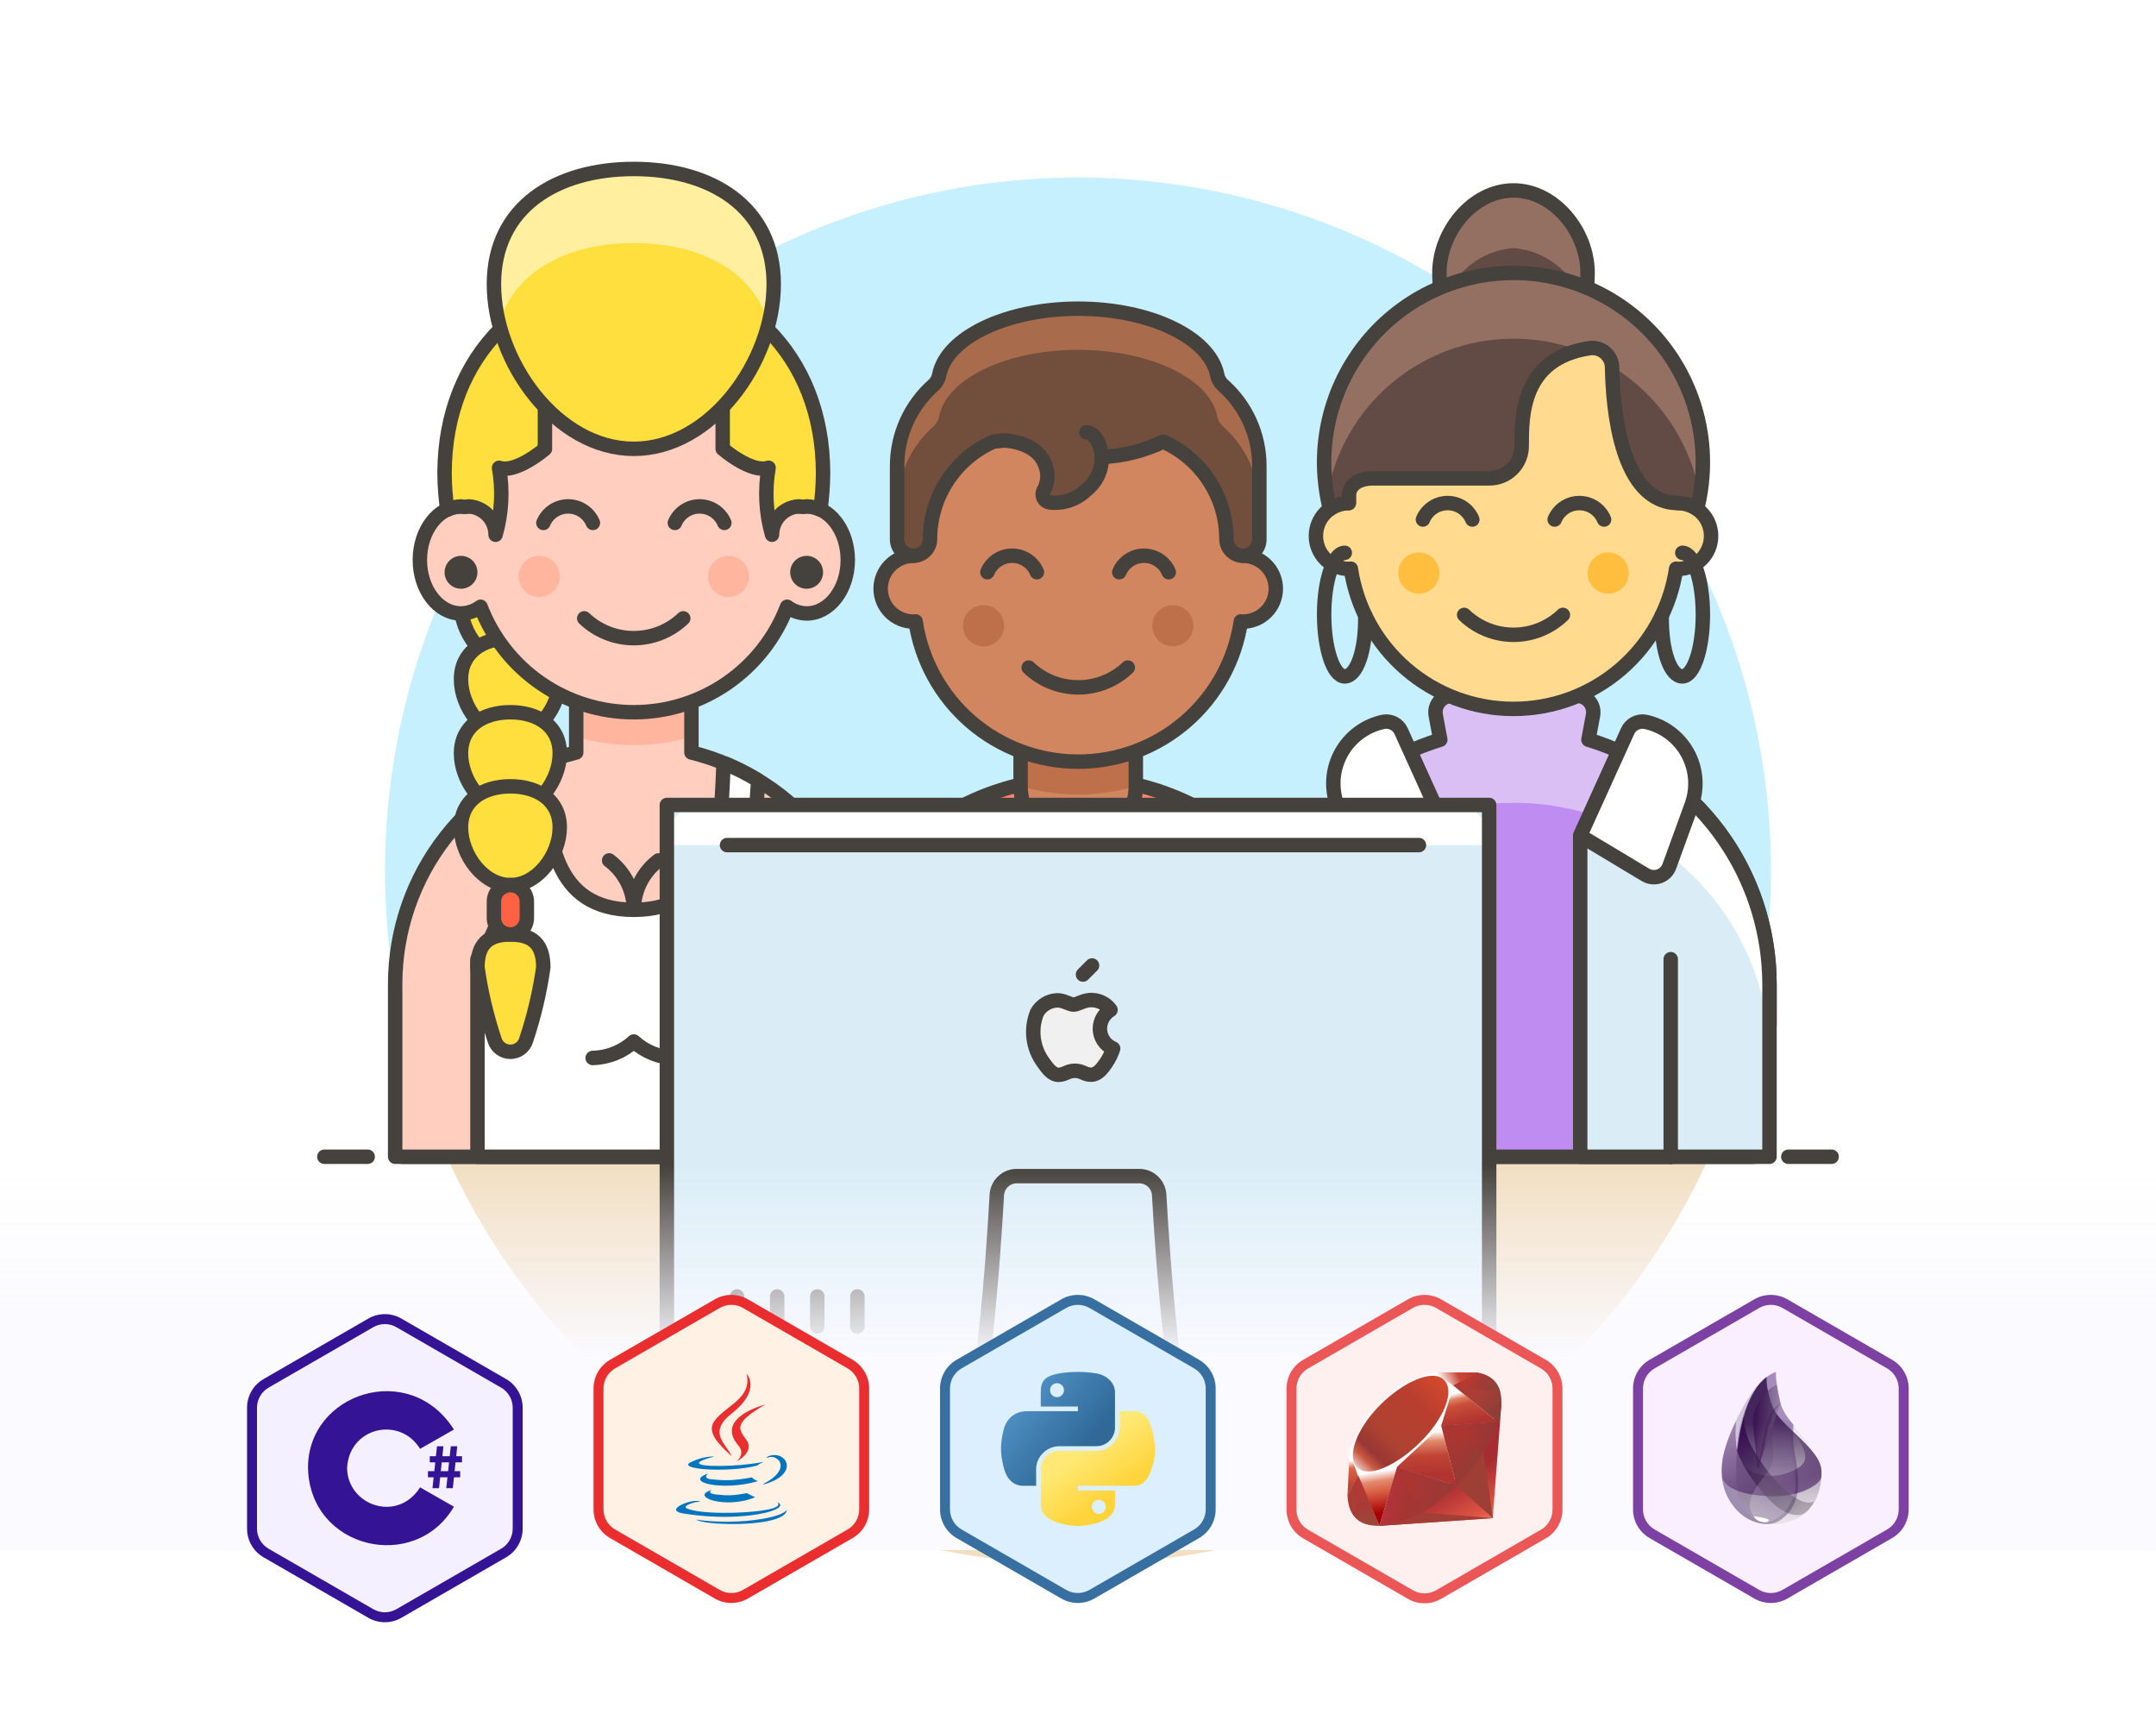 <svg width="448" height="360" viewBox="0 0 448 360" fill="none" xmlns="http://www.w3.org/2000/svg">
<path d="M368 180.9C368.003 159.409 363.195 138.189 353.929 118.798C344.663 99.406 331.175 82.335 314.452 68.835C297.73 55.336 278.197 45.75 257.288 40.782C236.379 35.814 214.623 35.589 193.615 40.124C172.608 44.659 152.881 53.838 135.883 66.99C118.885 80.141 105.047 96.93 95.382 116.125C85.717 135.321 80.472 156.437 80.03 177.923C79.589 199.41 83.963 220.724 92.83 240.3H355.17C363.64 221.644 368.015 201.389 368 180.9Z" fill="#C7F0FF"/>
<path d="M92.83 240.3C104.252 265.514 122.699 286.902 145.962 301.903C169.226 316.904 196.32 324.882 224 324.882C251.68 324.882 278.774 316.904 302.038 301.903C325.301 286.902 343.748 265.514 355.17 240.3H92.83Z" fill="#F2DFC2"/>
<path d="M83.6 240.3H364.4" stroke="#45413C" stroke-width="3" stroke-linecap="round" stroke-linejoin="round"/>
<path d="M67.4 240.3H76.4" stroke="#45413C" stroke-width="3" stroke-linecap="round" stroke-linejoin="round"/>
<path d="M371.6 240.3H380.6" stroke="#45413C" stroke-width="3" stroke-linecap="round" stroke-linejoin="round"/>
<path d="M143.673 156.316V141.12H119.733V156.316C108.997 158.982 99.462 165.163 92.645 173.875C85.828 182.586 82.12 193.328 82.113 204.39V240.3H181.293V204.39C181.287 193.328 177.58 182.586 170.762 173.874C163.945 165.162 154.409 158.982 143.673 156.316Z" fill="#FFCEBF"/>
<path d="M181.009 199.289C178.332 199.386 175.801 200.528 173.955 202.469C172.11 204.409 171.097 206.996 171.134 209.673C171.171 212.351 172.255 214.908 174.154 216.797C176.053 218.686 178.615 219.757 181.293 219.78" stroke="#656769" stroke-width="3" stroke-linecap="round" stroke-linejoin="round"/>
<path d="M179.781 192.269C176.898 191.91 174.245 190.511 172.32 188.335C170.394 186.159 169.329 183.356 169.323 180.45C169.329 183.356 170.394 186.159 172.32 188.335C174.245 190.511 176.898 191.91 179.781 192.269Z" stroke="#656769" stroke-width="3" stroke-linecap="round" stroke-linejoin="round"/>
<path d="M119.733 153.043C127.541 155.386 135.865 155.386 143.673 153.043V141.12H119.733V153.043Z" fill="#FFB59E"/>
<path d="M143.673 156.316V141.12H119.733V156.316C108.997 158.982 99.462 165.163 92.645 173.875C85.828 182.586 82.12 193.328 82.113 204.39V240.3H181.293V204.39C181.287 193.328 177.58 182.586 170.762 173.874C163.945 165.162 154.409 158.982 143.673 156.316Z" stroke="#45413C" stroke-width="3" stroke-linecap="round" stroke-linejoin="round"/>
<path d="M157.569 162.133C155.389 160.798 153.108 159.634 150.747 158.652C150.438 158.985 150.271 159.426 150.283 159.88C149.779 173.941 148.483 189 131.703 189C114.924 189 113.631 173.941 113.127 159.88C113.11 159.432 113.008 158.992 112.825 158.584C110.407 159.581 108.072 160.768 105.841 162.133C106.831 172.991 106.788 189.526 99.213 199.26V240.3H164.193V199.26C156.622 189.526 156.579 172.991 157.569 162.133Z" fill="white" stroke="#45413C" stroke-width="3" stroke-linecap="round" stroke-linejoin="round"/>
<path d="M136.833 178.74C135.24 179.935 133.948 181.484 133.057 183.265C132.167 185.045 131.703 187.009 131.703 189C131.703 187.009 131.24 185.045 130.349 183.264C129.459 181.484 128.166 179.935 126.573 178.74" stroke="#45413C" stroke-width="3" stroke-linecap="round" stroke-linejoin="round"/>
<path d="M140.253 219.78C137.083 219.714 134.045 218.499 131.703 216.36C129.362 218.499 126.323 219.714 123.153 219.78" stroke="#45413C" stroke-width="3" stroke-linecap="round" stroke-linejoin="round"/>
<path d="M330.063 153.666L331.017 148.59C331.11 148.096 331.092 147.588 330.966 147.101C330.84 146.615 330.608 146.162 330.287 145.775C329.966 145.389 329.564 145.078 329.109 144.864C328.654 144.651 328.157 144.54 327.655 144.54H301.695C301.193 144.54 300.696 144.651 300.241 144.864C299.786 145.078 299.384 145.389 299.063 145.775C298.742 146.162 298.51 146.615 298.384 147.101C298.258 147.588 298.24 148.096 298.333 148.59L299.283 153.666C288.403 156.97 278.872 163.683 272.098 172.817C265.324 181.95 261.666 193.019 261.663 204.39V212.94H282.183V240.3H347.163V212.94H367.683V204.39C367.681 193.019 364.023 181.95 357.249 172.816C350.475 163.683 340.944 156.969 330.063 153.666Z" fill="#BF8DF2"/>
<path d="M330.063 153.666L331.017 148.59C331.11 148.096 331.092 147.588 330.966 147.101C330.84 146.615 330.608 146.162 330.287 145.775C329.966 145.389 329.564 145.078 329.109 144.864C328.654 144.651 328.157 144.54 327.655 144.54H301.695C301.193 144.54 300.696 144.651 300.241 144.864C299.786 145.078 299.384 145.389 299.063 145.775C298.742 146.162 298.51 146.615 298.384 147.101C298.258 147.588 298.24 148.096 298.333 148.59L299.283 153.666C288.403 156.97 278.872 163.683 272.098 172.817C265.324 181.95 261.666 193.019 261.663 204.39V212.94H262.16C263.811 200.178 270.052 188.453 279.717 179.958C289.382 171.462 301.81 166.776 314.679 166.776C327.547 166.776 339.975 171.462 349.64 179.958C359.306 188.453 365.547 200.178 367.197 212.94H367.687V204.39C367.684 193.018 364.026 181.949 357.251 172.815C350.476 163.682 340.945 156.968 330.063 153.666Z" fill="#DABFF5"/>
<path d="M330.063 153.666L331.017 148.59C331.11 148.096 331.092 147.588 330.966 147.101C330.84 146.615 330.608 146.162 330.287 145.775C329.966 145.389 329.564 145.078 329.109 144.864C328.654 144.651 328.157 144.54 327.655 144.54H301.695C301.193 144.54 300.696 144.651 300.241 144.864C299.786 145.078 299.384 145.389 299.063 145.775C298.742 146.162 298.51 146.615 298.384 147.101C298.258 147.588 298.24 148.096 298.333 148.59L299.283 153.666C288.403 156.97 278.872 163.683 272.098 172.817C265.324 181.95 261.666 193.019 261.663 204.39V212.94H282.183V240.3H347.163V212.94H367.683V204.39C367.681 193.019 364.023 181.95 357.249 172.816C350.475 163.683 340.944 156.969 330.063 153.666V153.666Z" stroke="#45413C" stroke-width="3" stroke-linecap="round" stroke-linejoin="round"/>
<path d="M282.183 199.26V240.3" stroke="#45413C" stroke-width="3" stroke-linecap="round" stroke-linejoin="round"/>
<path d="M347.163 199.26V240.3" stroke="#45413C" stroke-width="3" stroke-linecap="round" stroke-linejoin="round"/>
<path d="M293.037 156.06C283.719 160.252 275.804 167.039 270.241 175.61C264.677 184.18 261.699 194.172 261.663 204.39V240.3H300.993V173.61L293.037 156.06Z" fill="#B89558"/>
<path d="M298.966 169.139L293.037 156.06C283.719 160.252 275.804 167.039 270.241 175.61C264.677 184.18 261.699 194.172 261.663 204.39V219.78C261.665 208.464 265.286 197.444 271.998 188.333C278.709 179.221 288.159 172.496 298.966 169.139Z" fill="#DEBB7E"/>
<path d="M293.037 156.06C283.719 160.252 275.804 167.039 270.241 175.61C264.677 184.18 261.699 194.172 261.663 204.39V240.3H300.993V173.61L293.037 156.06Z" stroke="#45413C" stroke-width="3" stroke-linecap="round" stroke-linejoin="round"/>
<path d="M291.158 151.92C290.852 151.222 290.32 150.648 289.647 150.29C288.974 149.933 288.2 149.813 287.45 149.951C285.615 150.336 283.885 151.111 282.375 152.224C280.866 153.336 279.614 154.76 278.702 156.398C277.791 158.037 277.243 159.852 277.094 161.721C276.946 163.59 277.201 165.469 277.842 167.231L282.478 179.975C282.65 180.449 282.925 180.879 283.283 181.235C283.641 181.59 284.073 181.862 284.548 182.03C285.023 182.199 285.53 182.26 286.032 182.21C286.533 182.16 287.018 181.999 287.45 181.739L300.993 173.614L291.158 151.92Z" fill="white" stroke="#45413C" stroke-width="3" stroke-linecap="round" stroke-linejoin="round"/>
<path d="M282.183 199.26V240.3" stroke="#45413C" stroke-width="3" stroke-linecap="round" stroke-linejoin="round"/>
<path d="M336.32 156.06C345.638 160.252 353.552 167.039 359.116 175.61C364.679 184.181 367.656 194.172 367.69 204.39V240.3H328.353V173.61L336.32 156.06Z" fill="#DAEDF7"/>
<path d="M330.384 169.139L336.32 156.06C345.638 160.252 353.552 167.039 359.116 175.61C364.679 184.181 367.656 194.172 367.69 204.39V219.78C367.689 208.463 364.068 197.443 357.355 188.331C350.643 179.22 341.192 172.495 330.384 169.139Z" fill="white"/>
<path d="M336.32 156.06C345.638 160.252 353.552 167.039 359.116 175.61C364.679 184.181 367.656 194.172 367.69 204.39V240.3H328.353V173.61L336.32 156.06Z" stroke="#45413C" stroke-width="3" stroke-linecap="round" stroke-linejoin="round"/>
<path d="M338.192 151.92C338.498 151.222 339.03 150.648 339.703 150.29C340.376 149.933 341.15 149.813 341.9 149.951C343.734 150.338 345.463 151.114 346.972 152.227C348.48 153.339 349.732 154.763 350.643 156.401C351.553 158.039 352.102 159.854 352.251 161.722C352.401 163.59 352.147 165.469 351.508 167.231L346.872 179.975C346.7 180.449 346.425 180.879 346.067 181.235C345.709 181.59 345.277 181.862 344.802 182.03C344.327 182.199 343.82 182.26 343.318 182.21C342.817 182.16 342.332 181.999 341.9 181.739L328.353 173.614L338.192 151.92Z" fill="white" stroke="#45413C" stroke-width="3" stroke-linecap="round" stroke-linejoin="round"/>
<path d="M347.163 199.26V240.3" stroke="#45413C" stroke-width="3" stroke-linecap="round" stroke-linejoin="round"/>
<path d="M277.053 214.65C277.053 207.689 275.682 200.796 273.018 194.364C270.354 187.933 266.449 182.089 261.527 177.166C256.605 172.244 250.761 168.339 244.329 165.675C237.898 163.011 231.005 161.64 224.043 161.64C217.082 161.64 210.189 163.011 203.757 165.675C197.326 168.339 191.482 172.244 186.559 177.166C181.637 182.089 177.732 187.933 175.068 194.364C172.404 200.796 171.033 207.689 171.033 214.65V223.2H191.553V240.3H256.533V223.2H277.053V214.65Z" fill="#FF6242"/>
<path d="M224.043 161.64C209.984 161.641 196.502 167.226 186.561 177.167C176.619 187.109 171.034 200.591 171.033 214.65V223.2H171.292C172.562 210.089 178.668 197.921 188.42 189.067C198.173 180.213 210.873 175.308 224.045 175.308C237.217 175.308 249.917 180.213 259.67 189.067C269.422 197.921 275.528 210.089 276.798 223.2H277.053V214.65C277.053 200.591 271.468 187.108 261.527 177.166C251.586 167.225 238.102 161.64 224.043 161.64Z" fill="#FF866E"/>
<path d="M277.053 214.65C277.053 207.689 275.682 200.796 273.018 194.364C270.354 187.933 266.449 182.089 261.527 177.166C256.605 172.244 250.761 168.339 244.329 165.675C237.898 163.011 231.005 161.64 224.043 161.64C217.082 161.64 210.189 163.011 203.757 165.675C197.326 168.339 191.482 172.244 186.559 177.166C181.637 182.089 177.732 187.933 175.068 194.364C172.404 200.796 171.033 207.689 171.033 214.65V223.2H191.553V240.3H256.533V223.2H277.053V214.65Z" stroke="#45413C" stroke-width="3" stroke-linecap="round" stroke-linejoin="round"/>
<path d="M191.553 209.52V240.3" stroke="#45413C" stroke-width="3" stroke-linecap="round" stroke-linejoin="round"/>
<path d="M256.533 209.52V240.3" stroke="#45413C" stroke-width="3" stroke-linecap="round" stroke-linejoin="round"/>
<path d="M212.073 163.35C212.073 166.525 213.334 169.569 215.579 171.814C217.824 174.059 220.869 175.32 224.043 175.32C227.218 175.32 230.262 174.059 232.507 171.814C234.752 169.569 236.013 166.525 236.013 163.35V151.38H212.073V163.35Z" fill="#D18660"/>
<path d="M212.073 163.303C219.881 165.646 228.205 165.646 236.013 163.303V151.38H212.073V163.303Z" fill="#BD704A"/>
<path d="M212.073 163.35V151.38H236.013V163.35C236.013 166.525 234.752 169.569 232.507 171.814C230.262 174.059 227.218 175.32 224.043 175.32C220.869 175.32 217.824 174.059 215.579 171.814C213.334 169.569 212.073 166.525 212.073 163.35Z" stroke="#45413C" stroke-width="3" stroke-linecap="round" stroke-linejoin="round"/>
<path d="M174.453 223.2H191.557V240.3H174.453V223.2Z" fill="#D18660" stroke="#45413C" stroke-width="3" stroke-linecap="round" stroke-linejoin="round"/>
<path d="M256.533 223.2H273.633V240.3H256.533V223.2Z" fill="#D18660" stroke="#45413C" stroke-width="3" stroke-linecap="round" stroke-linejoin="round"/>
<path d="M116.313 125.73C116.313 131.397 111.723 137.7 106.053 137.7C100.383 137.7 95.793 131.397 95.793 125.73C95.793 120.064 100.387 117.18 106.053 117.18C111.72 117.18 116.313 120.064 116.313 125.73Z" fill="#FFDF3D" stroke="#45413C" stroke-width="3" stroke-linecap="round" stroke-linejoin="round"/>
<path d="M116.313 141.12C116.313 146.786 111.723 153.09 106.053 153.09C100.383 153.09 95.793 146.786 95.793 141.12C95.793 135.454 100.387 132.57 106.053 132.57C111.72 132.57 116.313 135.454 116.313 141.12Z" fill="#FFDF3D" stroke="#45413C" stroke-width="3" stroke-linecap="round" stroke-linejoin="round"/>
<path d="M167.613 105.21H165.903V96.66C165.903 87.59 162.3 78.891 155.886 72.477C149.472 66.063 140.774 62.46 131.703 62.46C122.633 62.46 113.934 66.063 107.52 72.477C101.106 78.891 97.503 87.59 97.503 96.66V105.21H95.793C91.074 105.21 87.243 110.185 87.243 116.327C87.243 122.469 91.074 127.44 95.793 127.44C97.26 127.413 98.682 126.926 99.858 126.047C102.324 132.494 106.689 138.04 112.376 141.953C118.062 145.865 124.802 147.96 131.705 147.96C138.608 147.96 145.348 145.865 151.034 141.953C156.72 138.04 161.086 132.494 163.552 126.047C164.727 126.925 166.147 127.412 167.613 127.44C172.336 127.44 176.163 122.465 176.163 116.327C176.163 110.189 172.336 105.21 167.613 105.21Z" fill="#FFCEBF" stroke="#45413C" stroke-width="3" stroke-linecap="round" stroke-linejoin="round"/>
<path d="M121.4 128.455C124.173 131.097 127.857 132.571 131.687 132.571C135.517 132.571 139.201 131.097 141.974 128.455" stroke="#45413C" stroke-width="3" stroke-linecap="round" stroke-linejoin="round"/>
<path d="M150.513 108.63C150.091 107.614 149.377 106.746 148.462 106.135C147.547 105.524 146.471 105.198 145.371 105.198C144.27 105.198 143.195 105.524 142.279 106.135C141.364 106.746 140.65 107.614 140.228 108.63" stroke="#45413C" stroke-width="3" stroke-linecap="round" stroke-linejoin="round"/>
<path d="M123.2 108.63C122.777 107.614 122.063 106.747 121.147 106.136C120.232 105.526 119.156 105.2 118.056 105.2C116.955 105.2 115.88 105.526 114.964 106.136C114.049 106.747 113.334 107.614 112.911 108.63" stroke="#45413C" stroke-width="3" stroke-linecap="round" stroke-linejoin="round"/>
<path d="M107.763 119.743C107.763 120.305 107.874 120.861 108.089 121.38C108.304 121.899 108.619 122.37 109.016 122.768C109.413 123.165 109.884 123.48 110.403 123.695C110.922 123.91 111.478 124.02 112.04 124.02C112.602 124.02 113.158 123.91 113.677 123.695C114.196 123.48 114.667 123.165 115.064 122.768C115.461 122.37 115.776 121.899 115.991 121.38C116.206 120.861 116.317 120.305 116.317 119.743C116.317 119.182 116.206 118.626 115.991 118.107C115.776 117.588 115.461 117.116 115.064 116.719C114.667 116.322 114.196 116.007 113.677 115.792C113.158 115.577 112.602 115.467 112.04 115.467C111.478 115.467 110.922 115.577 110.403 115.792C109.884 116.007 109.413 116.322 109.016 116.719C108.619 117.116 108.304 117.588 108.089 118.107C107.874 118.626 107.763 119.182 107.763 119.743Z" fill="#FFB59E"/>
<path d="M147.097 119.743C147.097 120.305 147.207 120.86 147.422 121.379C147.637 121.897 147.952 122.368 148.348 122.765C148.745 123.162 149.216 123.477 149.735 123.691C150.253 123.906 150.809 124.017 151.37 124.017C151.931 124.017 152.487 123.906 153.005 123.691C153.524 123.477 153.995 123.162 154.392 122.765C154.788 122.368 155.103 121.897 155.318 121.379C155.533 120.86 155.643 120.305 155.643 119.743C155.643 119.182 155.533 118.627 155.318 118.108C155.103 117.59 154.788 117.119 154.392 116.722C153.995 116.325 153.524 116.01 153.005 115.795C152.487 115.581 151.931 115.47 151.37 115.47C150.809 115.47 150.253 115.581 149.735 115.795C149.216 116.01 148.745 116.325 148.348 116.722C147.952 117.119 147.637 117.59 147.422 118.108C147.207 118.627 147.097 119.182 147.097 119.743Z" fill="#FFB59E"/>
<path d="M95.797 115.47C95.12 115.47 94.459 115.669 93.896 116.045C93.333 116.42 92.894 116.954 92.635 117.579C92.375 118.204 92.307 118.892 92.439 119.555C92.57 120.219 92.895 120.829 93.374 121.307C93.852 121.786 94.461 122.112 95.125 122.244C95.788 122.376 96.476 122.309 97.101 122.05C97.726 121.791 98.261 121.353 98.637 120.791C99.013 120.228 99.213 119.567 99.213 118.89C99.213 117.984 98.853 117.114 98.213 116.473C97.572 115.832 96.703 115.471 95.797 115.47Z" fill="#45413C"/>
<path d="M167.613 115.47C166.937 115.47 166.276 115.671 165.713 116.047C165.151 116.422 164.712 116.957 164.454 117.581C164.195 118.206 164.127 118.894 164.259 119.557C164.391 120.221 164.717 120.83 165.195 121.309C165.673 121.787 166.283 122.113 166.946 122.244C167.609 122.376 168.297 122.309 168.922 122.05C169.547 121.791 170.081 121.353 170.457 120.79C170.833 120.228 171.033 119.567 171.033 118.89C171.034 118.441 170.946 117.996 170.774 117.581C170.602 117.166 170.35 116.789 170.033 116.471C169.715 116.153 169.338 115.901 168.923 115.73C168.507 115.558 168.062 115.47 167.613 115.47Z" fill="#45413C"/>
<path d="M131.703 57.33C109.984 57.33 92.373 73.343 92.373 98.37C92.391 100.887 92.581 103.4 92.942 105.89C93.831 105.458 94.805 105.226 95.793 105.21C96.043 105.228 96.292 105.26 96.538 105.307C96.857 105.251 97.18 105.219 97.503 105.21C98.989 105.318 100.38 105.984 101.395 107.075C102.411 108.165 102.976 109.599 102.979 111.089C104.269 106.569 104.516 101.815 103.699 97.186C107.299 98.388 113.235 93.251 113.235 93.251V85.032C119.211 87.11 125.407 88.487 131.7 89.136C137.994 88.487 144.191 87.11 150.168 85.032V93.24C150.168 93.24 156.097 98.377 159.704 97.175C158.887 101.804 159.133 106.558 160.424 111.078C160.426 109.589 160.992 108.155 162.006 107.065C163.021 105.975 164.411 105.308 165.896 105.199C166.221 105.208 166.544 105.24 166.864 105.296C167.11 105.25 167.357 105.217 167.606 105.199C168.596 105.215 169.57 105.447 170.461 105.88C170.82 103.389 171.009 100.876 171.026 98.359C171.033 73.343 153.44 57.33 131.703 57.33Z" fill="#FFDF3D" stroke="#45413C" stroke-width="3" stroke-linecap="round" stroke-linejoin="round"/>
<path d="M160.773 59.04C160.773 75.096 147.759 93.24 131.703 93.24C115.647 93.24 102.633 75.096 102.633 59.04C102.633 42.984 115.64 35.1 131.703 35.1C147.766 35.1 160.773 42.984 160.773 59.04Z" fill="#FFDF3D"/>
<path d="M131.703 50.49C145.092 50.49 156.334 55.995 159.715 67.122C160.394 64.481 160.75 61.767 160.773 59.04C160.773 42.984 147.759 35.1 131.703 35.1C115.647 35.1 102.633 42.984 102.633 59.04C102.664 61.768 103.027 64.482 103.713 67.122C107.076 55.995 118.318 50.49 131.703 50.49Z" fill="#FFEF9E"/>
<path d="M160.773 59.04C160.773 75.096 147.759 93.24 131.703 93.24C115.647 93.24 102.633 75.096 102.633 59.04C102.633 42.984 115.64 35.1 131.703 35.1C147.766 35.1 160.773 42.984 160.773 59.04Z" stroke="#45413C" stroke-width="3" stroke-linecap="round" stroke-linejoin="round"/>
<path d="M116.313 156.51C116.313 162.177 111.723 168.48 106.053 168.48C100.383 168.48 95.793 162.177 95.793 156.51C95.793 150.844 100.387 147.96 106.053 147.96C111.72 147.96 116.313 150.84 116.313 156.51Z" fill="#FFDF3D" stroke="#45413C" stroke-width="3" stroke-linecap="round" stroke-linejoin="round"/>
<path d="M116.313 171.9C116.313 177.566 111.723 183.87 106.053 183.87C100.383 183.87 95.793 177.566 95.793 171.9C95.793 166.234 100.387 163.35 106.053 163.35C111.72 163.35 116.313 166.234 116.313 171.9Z" fill="#FFDF3D" stroke="#45413C" stroke-width="3" stroke-linecap="round" stroke-linejoin="round"/>
<path d="M112.893 200.97C112.163 206.093 110.971 211.139 109.333 216.047C109.125 216.755 108.693 217.377 108.102 217.819C107.511 218.261 106.793 218.5 106.055 218.5C105.317 218.5 104.599 218.261 104.008 217.819C103.417 217.377 102.985 216.755 102.777 216.047C101.138 211.139 99.945 206.093 99.213 200.97C99.213 196.247 101.334 194.13 106.053 194.13C110.773 194.13 112.893 196.247 112.893 200.97Z" fill="#FFDF3D" stroke="#45413C" stroke-width="3" stroke-linecap="round" stroke-linejoin="round"/>
<path d="M106.053 194.13C105.146 194.13 104.276 193.77 103.635 193.128C102.993 192.487 102.633 191.617 102.633 190.71V187.29C102.633 186.383 102.993 185.513 103.635 184.872C104.276 184.23 105.146 183.87 106.053 183.87C106.96 183.87 107.83 184.23 108.471 184.872C109.113 185.513 109.473 186.383 109.473 187.29V190.71C109.473 191.617 109.113 192.487 108.471 193.128C107.83 193.77 106.96 194.13 106.053 194.13Z" fill="#FF6242" stroke="#45413C" stroke-width="3" stroke-linecap="round" stroke-linejoin="round"/>
<path opacity="0.15" d="M169.824 308.92C169.824 309.74 171.225 310.553 173.948 311.311C176.67 312.07 180.661 312.759 185.692 313.339C190.722 313.919 196.695 314.38 203.268 314.694C209.841 315.008 216.885 315.169 224 315.169C231.115 315.169 238.159 315.008 244.732 314.694C251.305 314.38 257.278 313.919 262.308 313.339C267.339 312.759 271.33 312.07 274.052 311.311C276.775 310.553 278.176 309.74 278.176 308.92C278.176 308.099 276.775 307.286 274.052 306.528C271.33 305.77 267.339 305.081 262.308 304.501C257.278 303.92 251.305 303.46 244.732 303.146C238.159 302.832 231.115 302.67 224 302.67C216.885 302.67 209.841 302.832 203.268 303.146C196.695 303.46 190.722 303.92 185.692 304.501C180.661 305.081 176.67 305.77 173.948 306.528C171.225 307.286 169.824 308.099 169.824 308.92Z" fill="#45413C"/>
<path d="M138.568 167.227H309.435V288.083H138.568V167.227Z" fill="#DAEDF7"/>
<path d="M309.435 174.431V175.547H138.579V174.431C138.576 173.485 138.76 172.547 139.12 171.672C139.481 170.797 140.011 170.002 140.681 169.332C141.35 168.663 142.145 168.133 143.02 167.772C143.895 167.412 144.833 167.228 145.779 167.231H302.235C304.145 167.231 305.976 167.99 307.326 169.34C308.677 170.69 309.435 172.521 309.435 174.431Z" fill="white"/>
<path d="M138.579 279.72H309.435V280.872C309.43 282.78 308.669 284.608 307.32 285.957C305.971 287.306 304.143 288.067 302.235 288.072H145.779C143.87 288.072 142.038 287.314 140.688 285.963C139.338 284.613 138.579 282.782 138.579 280.872V279.72Z" fill="#C0DCEB"/>
<path d="M253.16 300.6C253.451 300.6 253.739 300.661 254.005 300.779C254.271 300.897 254.51 301.07 254.705 301.285C254.901 301.501 255.049 301.755 255.141 302.031C255.232 302.308 255.265 302.6 255.237 302.89C255.074 304.546 254.301 306.083 253.067 307.2C251.833 308.318 250.227 308.936 248.563 308.934H199.452C197.787 308.936 196.181 308.318 194.947 307.2C193.714 306.083 192.94 304.546 192.777 302.89C192.749 302.601 192.781 302.31 192.871 302.034C192.962 301.758 193.109 301.505 193.303 301.289C193.497 301.074 193.734 300.901 193.999 300.782C194.263 300.664 194.55 300.602 194.84 300.6H253.16Z" fill="#DAEDF7" stroke="#45413C" stroke-width="3" stroke-linecap="round" stroke-linejoin="round"/>
<path d="M138.568 167.227H309.435V288.083H138.568V167.227Z" stroke="#45413C" stroke-width="3" stroke-linecap="round" stroke-linejoin="round"/>
<path d="M249.006 308.92H198.994C204.16 295.142 206.482 260.014 207.13 248.238C207.19 247.177 207.656 246.179 208.43 245.451C209.204 244.722 210.229 244.319 211.292 244.325H236.708C237.771 244.319 238.795 244.722 239.57 245.451C240.344 246.179 240.81 247.177 240.87 248.238C241.518 260.014 243.84 295.142 249.006 308.92Z" fill="#DAEDF7" stroke="#45413C" stroke-width="3" stroke-linecap="round" stroke-linejoin="round"/>
<path d="M153.152 269.331V275.58" stroke="#45413C" stroke-width="3" stroke-linecap="round" stroke-linejoin="round"/>
<path d="M161.49 269.331V275.58" stroke="#45413C" stroke-width="3" stroke-linecap="round" stroke-linejoin="round"/>
<path d="M169.824 269.331V275.58" stroke="#45413C" stroke-width="3" stroke-linecap="round" stroke-linejoin="round"/>
<path d="M178.158 269.331V275.58" stroke="#45413C" stroke-width="3" stroke-linecap="round" stroke-linejoin="round"/>
<path d="M228.547 213.692C228.554 212.908 228.761 212.139 229.148 211.457C229.535 210.775 230.088 210.203 230.757 209.794C230.331 209.19 229.772 208.692 229.123 208.34C228.473 207.988 227.751 207.791 227.013 207.763C225.418 207.605 223.903 208.703 223.093 208.703C222.283 208.703 221.037 207.788 219.716 207.81C218.848 207.835 218.001 208.085 217.258 208.536C216.515 208.986 215.902 209.622 215.479 210.38C214.797 212.067 214.558 213.901 214.786 215.707C215.013 217.512 215.699 219.229 216.778 220.694C217.639 221.936 218.665 223.333 220.018 223.283C221.372 223.232 221.818 222.444 223.37 222.444C224.922 222.444 225.375 223.283 226.75 223.258C228.126 223.232 229.029 221.99 229.882 220.738C230.491 219.839 230.968 218.858 231.301 217.825C230.488 217.481 229.794 216.906 229.304 216.172C228.815 215.437 228.551 214.575 228.547 213.692Z" fill="#F0F0F0" stroke="#45413C" stroke-width="3" stroke-linejoin="round"/>
<path d="M225.04 202.45L226.92 200.567" stroke="#45413C" stroke-width="3" stroke-linecap="round" stroke-linejoin="round"/>
<path d="M151.071 175.561H294.848" stroke="#45413C" stroke-width="3" stroke-linecap="round" stroke-linejoin="round"/>
<path d="M258.261 115.452V106.895C258.261 97.82 254.656 89.117 248.24 82.7C241.823 76.284 233.12 72.679 224.045 72.679C214.97 72.679 206.267 76.284 199.85 82.7C193.434 89.117 189.829 97.82 189.829 106.895V115.452C188.931 115.452 188.041 115.629 187.211 115.973C186.381 116.317 185.627 116.82 184.992 117.455C184.357 118.091 183.853 118.845 183.509 119.675C183.166 120.504 182.989 121.394 182.989 122.292C182.989 123.19 183.166 124.08 183.509 124.91C183.853 125.74 184.357 126.494 184.992 127.129C185.627 127.764 186.381 128.268 187.211 128.611C188.041 128.955 188.931 129.132 189.829 129.132C189.973 129.132 190.106 129.1 190.25 129.089C191.456 137.189 195.532 144.587 201.735 149.935C207.938 155.283 215.855 158.224 224.045 158.224C232.235 158.224 240.152 155.283 246.355 149.935C252.558 144.587 256.634 137.189 257.84 129.089C257.984 129.089 258.117 129.132 258.261 129.132C259.159 129.132 260.049 128.955 260.879 128.611C261.709 128.268 262.463 127.764 263.098 127.129C263.733 126.494 264.237 125.74 264.581 124.91C264.924 124.08 265.101 123.19 265.101 122.292C265.101 121.394 264.924 120.504 264.581 119.675C264.237 118.845 263.733 118.091 263.098 117.455C262.463 116.82 261.709 116.317 260.879 115.973C260.049 115.629 259.159 115.452 258.261 115.452Z" fill="#D18660"/>
<path d="M258.261 115.452V106.895C258.261 97.82 254.656 89.117 248.24 82.7C241.823 76.284 233.12 72.679 224.045 72.679C214.97 72.679 206.267 76.284 199.85 82.7C193.434 89.117 189.829 97.82 189.829 106.895V115.452C188.931 115.452 188.041 115.629 187.211 115.973C186.381 116.317 185.627 116.82 184.992 117.455C184.357 118.091 183.853 118.845 183.509 119.675C183.166 120.504 182.989 121.394 182.989 122.292C182.989 123.19 183.166 124.08 183.509 124.91C183.853 125.74 184.357 126.494 184.992 127.129C185.627 127.764 186.381 128.268 187.211 128.611C188.041 128.955 188.931 129.132 189.829 129.132C189.973 129.132 190.106 129.1 190.25 129.089C191.456 137.189 195.532 144.587 201.735 149.935C207.938 155.283 215.855 158.224 224.045 158.224C232.235 158.224 240.152 155.283 246.355 149.935C252.558 144.587 256.634 137.189 257.84 129.089C257.984 129.089 258.117 129.132 258.261 129.132C259.159 129.132 260.049 128.955 260.879 128.611C261.709 128.268 262.463 127.764 263.098 127.129C263.733 126.494 264.237 125.74 264.581 124.91C264.924 124.08 265.101 123.19 265.101 122.292C265.101 121.394 264.924 120.504 264.581 119.675C264.237 118.845 263.733 118.091 263.098 117.455C262.463 116.82 261.709 116.317 260.879 115.973C260.049 115.629 259.159 115.452 258.261 115.452V115.452Z" stroke="#45413C" stroke-width="3" stroke-linecap="round" stroke-linejoin="round"/>
<path d="M200.092 129.993C200.092 130.554 200.203 131.11 200.418 131.629C200.633 132.148 200.948 132.62 201.345 133.017C201.742 133.414 202.214 133.729 202.733 133.944C203.251 134.159 203.808 134.269 204.369 134.269C204.931 134.269 205.487 134.159 206.006 133.944C206.525 133.729 206.996 133.414 207.393 133.017C207.79 132.62 208.105 132.148 208.32 131.629C208.535 131.11 208.646 130.554 208.646 129.993C208.646 129.431 208.535 128.875 208.32 128.356C208.105 127.837 207.79 127.366 207.393 126.968C206.996 126.571 206.525 126.256 206.006 126.041C205.487 125.826 204.931 125.716 204.369 125.716C203.808 125.716 203.251 125.826 202.733 126.041C202.214 126.256 201.742 126.571 201.345 126.968C200.948 127.366 200.633 127.837 200.418 128.356C200.203 128.875 200.092 129.431 200.092 129.993Z" fill="#BD704A"/>
<path d="M239.444 129.993C239.444 130.554 239.555 131.11 239.77 131.629C239.984 132.148 240.3 132.62 240.697 133.017C241.094 133.414 241.565 133.729 242.084 133.944C242.603 134.159 243.159 134.269 243.721 134.269C244.282 134.269 244.839 134.159 245.357 133.944C245.876 133.729 246.348 133.414 246.745 133.017C247.142 132.62 247.457 132.148 247.672 131.629C247.887 131.11 247.998 130.554 247.998 129.993C247.998 129.431 247.887 128.875 247.672 128.356C247.457 127.837 247.142 127.366 246.745 126.968C246.348 126.571 245.876 126.256 245.357 126.041C244.839 125.826 244.282 125.716 243.721 125.716C243.159 125.716 242.603 125.826 242.084 126.041C241.565 126.256 241.094 126.571 240.697 126.968C240.3 127.366 239.984 127.837 239.77 128.356C239.555 128.875 239.444 129.431 239.444 129.993Z" fill="#BD704A"/>
<path d="M213.751 138.679C216.526 141.323 220.212 142.797 224.045 142.797C227.878 142.797 231.564 141.323 234.339 138.679" stroke="#45413C" stroke-width="3" stroke-linecap="round" stroke-linejoin="round"/>
<path d="M242.864 118.872C242.44 117.857 241.725 116.989 240.81 116.379C239.894 115.769 238.818 115.443 237.718 115.443C236.617 115.443 235.542 115.769 234.626 116.379C233.71 116.989 232.995 117.857 232.572 118.872" stroke="#45413C" stroke-width="3" stroke-linecap="round" stroke-linejoin="round"/>
<path d="M215.461 118.872C215.037 117.857 214.322 116.989 213.407 116.379C212.491 115.769 211.415 115.443 210.315 115.443C209.214 115.443 208.138 115.769 207.223 116.379C206.307 116.989 205.592 117.857 205.168 118.872" stroke="#45413C" stroke-width="3" stroke-linecap="round" stroke-linejoin="round"/>
<path d="M261.685 96.779V112.072C261.683 112.97 261.325 113.83 260.69 114.465C260.056 115.1 259.195 115.457 258.297 115.459C257.839 115.456 257.385 115.361 256.963 115.182C256.541 115.003 256.159 114.742 255.838 114.415C255.517 114.087 255.263 113.7 255.092 113.274C254.921 112.849 254.836 112.393 254.841 111.935C254.829 107.662 253.583 103.483 251.253 99.902C248.922 96.32 245.607 93.488 241.705 91.746C237.783 93.628 233.525 94.71 229.18 94.928H228.939C228.978 96.238 228.711 97.538 228.158 98.725C227.605 99.913 226.783 100.955 225.757 101.769C224.755 102.748 223.547 103.491 222.22 103.941C220.894 104.392 219.483 104.539 218.092 104.371C217.812 104.327 217.548 104.214 217.323 104.042C217.098 103.87 216.92 103.644 216.804 103.386C216.689 103.127 216.639 102.844 216.661 102.561C216.683 102.279 216.775 102.006 216.93 101.769C217.344 100.984 217.583 100.119 217.631 99.234C217.678 98.348 217.532 97.462 217.203 96.638C215.493 91.642 208.65 91.505 208.65 91.505L206.392 91.743C202.491 93.485 199.175 96.317 196.844 99.898C194.513 103.48 193.266 107.658 193.252 111.931C193.258 112.39 193.173 112.845 193.002 113.271C192.831 113.697 192.578 114.084 192.257 114.412C191.936 114.739 191.553 115 191.131 115.179C190.709 115.359 190.255 115.452 189.796 115.456C188.899 115.453 188.039 115.095 187.404 114.46C186.769 113.826 186.412 112.966 186.409 112.068V96.779C186.41 93.608 187.085 90.474 188.388 87.583C189.692 84.692 191.594 82.111 193.969 80.01C194.598 79.444 195.02 78.684 195.168 77.85C196.705 70.15 209.056 64.127 224.043 64.127C239.03 64.127 251.349 70.15 252.922 77.85C253.067 78.685 253.489 79.446 254.121 80.01C256.497 82.111 258.4 84.692 259.704 87.582C261.008 90.473 261.683 93.608 261.685 96.779Z" fill="#724F3D"/>
<path d="M228.939 94.929C228.838 92.088 227.197 89.799 225.757 89.799" stroke="#45413C" stroke-width="3" stroke-linecap="round" stroke-linejoin="round"/>
<path d="M254.107 80.014C253.489 79.442 253.077 78.683 252.933 77.854C251.367 70.132 239.044 64.12 224.043 64.12C209.042 64.12 196.723 70.132 195.157 77.854C195.013 78.683 194.601 79.442 193.983 80.014C191.604 82.108 189.699 84.686 188.396 87.575C187.092 90.464 186.419 93.598 186.423 96.768V105.322C186.419 102.152 187.092 99.018 188.396 96.129C189.699 93.24 191.604 90.662 193.983 88.567C194.601 87.996 195.013 87.237 195.157 86.407C196.723 78.689 209.046 72.673 224.043 72.673C239.041 72.673 251.36 78.696 252.933 86.4C253.077 87.229 253.489 87.988 254.107 88.56C256.486 90.654 258.391 93.232 259.694 96.122C260.998 99.011 261.671 102.145 261.667 105.314V96.768C261.671 93.598 260.998 90.464 259.694 87.575C258.391 84.686 256.486 82.108 254.107 80.014Z" fill="#A86C4D"/>
<path d="M261.685 96.779V112.072C261.683 112.97 261.325 113.83 260.69 114.465C260.056 115.1 259.195 115.457 258.297 115.459C257.839 115.456 257.385 115.361 256.963 115.182C256.541 115.003 256.159 114.742 255.838 114.415C255.517 114.087 255.263 113.7 255.092 113.274C254.921 112.849 254.836 112.393 254.841 111.935C254.829 107.662 253.583 103.483 251.253 99.902C248.922 96.32 245.607 93.488 241.705 91.746C237.783 93.628 233.525 94.71 229.18 94.928H228.939C228.978 96.238 228.711 97.538 228.158 98.725C227.605 99.913 226.783 100.955 225.757 101.769C224.755 102.748 223.547 103.491 222.22 103.941C220.894 104.392 219.483 104.539 218.092 104.371C217.812 104.327 217.548 104.214 217.323 104.042C217.098 103.87 216.92 103.644 216.804 103.386C216.689 103.127 216.639 102.844 216.661 102.561C216.683 102.279 216.775 102.006 216.93 101.769C217.344 100.984 217.583 100.119 217.631 99.234C217.678 98.348 217.532 97.462 217.203 96.639C215.493 91.642 208.65 91.505 208.65 91.505L206.392 91.743C202.491 93.485 199.175 96.317 196.844 99.898C194.513 103.48 193.266 107.658 193.252 111.931C193.258 112.39 193.173 112.845 193.002 113.271C192.831 113.697 192.578 114.084 192.257 114.412C191.936 114.739 191.553 115 191.131 115.179C190.709 115.359 190.255 115.452 189.796 115.456C188.899 115.453 188.039 115.095 187.404 114.46C186.769 113.826 186.412 112.966 186.409 112.068V96.779C186.41 93.608 187.085 90.474 188.388 87.583C189.692 84.692 191.594 82.111 193.969 80.01C194.598 79.444 195.02 78.684 195.168 77.85C196.705 70.15 209.056 64.127 224.043 64.127C239.03 64.127 251.349 70.15 252.922 77.85C253.067 78.685 253.489 79.446 254.121 80.01C256.497 82.111 258.4 84.692 259.704 87.582C261.008 90.473 261.683 93.608 261.685 96.779V96.779Z" stroke="#45413C" stroke-width="3" stroke-linecap="round" stroke-linejoin="round"/>
<path d="M329.89 56.671C329.89 65.175 322.996 130.237 314.493 130.237C305.99 130.237 299.096 65.16 299.096 56.671C299.096 48.182 305.99 39.56 314.493 39.56C322.996 39.56 329.89 48.168 329.89 56.671Z" fill="#614B44"/>
<path d="M314.493 51.538C318.061 51.81 321.444 53.236 324.129 55.601C326.815 57.966 328.658 61.14 329.379 64.645C329.71 60.869 329.89 58.036 329.89 56.671C329.89 48.168 322.996 39.56 314.493 39.56C305.99 39.56 299.096 48.168 299.096 56.671C299.096 58.036 299.276 60.869 299.607 64.645C300.329 61.14 302.171 57.966 304.857 55.601C307.543 53.236 310.925 51.81 314.493 51.538Z" fill="#947063"/>
<path d="M329.89 56.671C329.89 65.175 322.996 130.237 314.493 130.237C305.99 130.237 299.096 65.16 299.096 56.671C299.096 48.182 305.99 39.56 314.493 39.56C322.996 39.56 329.89 48.168 329.89 56.671Z" stroke="#45413C" stroke-width="3" stroke-linejoin="round"/>
<path d="M348.711 104.505V95.951C348.711 86.876 345.106 78.172 338.689 71.755C332.272 65.338 323.568 61.733 314.493 61.733C305.418 61.733 296.715 65.338 290.297 71.755C283.88 78.172 280.275 86.876 280.275 95.951V104.505C278.461 104.505 276.721 105.225 275.439 106.508C274.156 107.791 273.435 109.53 273.435 111.345C273.435 113.159 274.156 114.898 275.439 116.181C276.721 117.464 278.461 118.184 280.275 118.184C280.419 118.184 280.552 118.152 280.696 118.141C281.905 126.24 285.982 133.636 292.185 138.982C298.388 144.327 306.305 147.268 314.493 147.268C322.682 147.268 330.598 144.327 336.801 138.982C343.004 133.636 347.081 126.24 348.29 118.141C348.434 118.141 348.567 118.184 348.711 118.184C350.525 118.184 352.265 117.464 353.548 116.181C354.831 114.898 355.551 113.159 355.551 111.345C355.551 109.53 354.831 107.791 353.548 106.508C352.265 105.225 350.525 104.505 348.711 104.505Z" fill="#FFDA8F" stroke="#45413C" stroke-width="3" stroke-linecap="round" stroke-linejoin="round"/>
<path d="M290.542 119.049C290.542 120.183 290.993 121.271 291.795 122.073C292.597 122.875 293.685 123.325 294.819 123.325C295.953 123.325 297.041 122.875 297.843 122.073C298.645 121.271 299.096 120.183 299.096 119.049C299.096 117.914 298.645 116.826 297.843 116.024C297.041 115.222 295.953 114.772 294.819 114.772C293.685 114.772 292.597 115.222 291.795 116.024C290.993 116.826 290.542 117.914 290.542 119.049Z" fill="#FFBE3D"/>
<path d="M329.89 119.049C329.89 120.183 330.341 121.271 331.143 122.073C331.945 122.875 333.033 123.325 334.167 123.325C335.301 123.325 336.389 122.875 337.191 122.073C337.993 121.271 338.444 120.183 338.444 119.049C338.444 117.914 337.993 116.826 337.191 116.024C336.389 115.222 335.301 114.772 334.167 114.772C333.033 114.772 331.945 115.222 331.143 116.024C330.341 116.826 329.89 117.914 329.89 119.049Z" fill="#FFBE3D"/>
<path d="M324.76 127.735C322.005 130.39 318.327 131.873 314.5 131.873C310.674 131.873 306.996 130.39 304.24 127.735" stroke="#45413C" stroke-width="3" stroke-linecap="round" stroke-linejoin="round"/>
<path d="M305.94 107.928C305.518 106.914 304.805 106.049 303.892 105.439C302.979 104.83 301.906 104.505 300.808 104.505C299.71 104.505 298.637 104.83 297.724 105.439C296.81 106.049 296.098 106.914 295.676 107.928" stroke="#45413C" stroke-width="3" stroke-linecap="round" stroke-linejoin="round"/>
<path d="M333.314 107.928C332.891 106.915 332.179 106.049 331.265 105.44C330.352 104.831 329.278 104.507 328.18 104.507C327.083 104.507 326.009 104.831 325.096 105.44C324.182 106.049 323.469 106.915 323.047 107.928" stroke="#45413C" stroke-width="3" stroke-linecap="round" stroke-linejoin="round"/>
<path d="M280.275 104.505V102.795C280.275 102.795 280.275 99.375 285.409 99.375H309.36C310.263 99.393 311.161 99.229 311.999 98.892C312.837 98.555 313.599 98.052 314.238 97.413C314.877 96.774 315.38 96.012 315.717 95.174C316.054 94.336 316.218 93.438 316.2 92.535C316.2 86.321 316.2 74.47 330.279 72.335C330.854 72.248 331.441 72.285 332.001 72.443C332.56 72.602 333.08 72.877 333.524 73.252C333.969 73.627 334.328 74.092 334.579 74.617C334.829 75.141 334.965 75.714 334.977 76.295C335.128 85.129 336.82 104.505 348.708 104.505C350.112 104.506 351.481 104.941 352.628 105.75C354.106 99.941 354.237 93.871 353.012 88.004C351.787 82.136 349.238 76.626 345.559 71.894C341.88 67.162 337.169 63.333 331.784 60.699C326.4 58.065 320.485 56.696 314.491 56.696C308.497 56.696 302.583 58.065 297.198 60.699C291.814 63.333 287.103 67.162 283.424 71.894C279.745 76.626 277.196 82.136 275.971 88.004C274.745 93.871 274.877 99.941 276.355 105.75C277.502 104.94 278.871 104.505 280.275 104.505Z" fill="#614B44"/>
<path d="M314.493 70.359C319.13 70.353 323.732 71.171 328.083 72.774C328.774 72.598 329.505 72.45 330.283 72.331C330.842 72.249 331.413 72.283 331.958 72.431C332.504 72.581 333.013 72.841 333.453 73.197C333.893 73.552 334.254 73.995 334.514 74.497C334.774 75 334.927 75.55 334.963 76.115C339.723 79.028 343.811 82.918 346.955 87.53C350.099 92.141 352.228 97.367 353.2 102.863C354.232 97.192 354.005 91.363 352.536 85.789C351.067 80.216 348.391 75.032 344.698 70.607C341.004 66.181 336.384 62.621 331.163 60.178C325.942 57.735 320.248 56.468 314.484 56.468C308.72 56.468 303.026 57.735 297.805 60.178C292.584 62.621 287.964 66.181 284.271 70.607C280.578 75.032 277.902 80.216 276.432 85.789C274.963 91.363 274.736 97.192 275.768 102.863C277.372 93.757 282.133 85.507 289.215 79.563C296.297 73.619 305.247 70.36 314.493 70.359Z" fill="#947063"/>
<path d="M280.275 104.505V102.795C280.275 102.795 280.275 99.375 285.409 99.375H309.36C310.263 99.393 311.161 99.229 311.999 98.892C312.837 98.555 313.599 98.052 314.238 97.413C314.877 96.774 315.38 96.012 315.717 95.174C316.054 94.336 316.218 93.438 316.2 92.535C316.2 86.321 316.2 74.47 330.279 72.335C330.854 72.248 331.441 72.285 332.001 72.443C332.56 72.602 333.08 72.877 333.524 73.252C333.969 73.627 334.328 74.092 334.579 74.617C334.829 75.141 334.965 75.714 334.977 76.295C335.128 85.129 336.82 104.505 348.708 104.505C350.112 104.506 351.481 104.941 352.628 105.75C354.106 99.941 354.237 93.871 353.012 88.004C351.787 82.136 349.238 76.626 345.559 71.894C341.88 67.162 337.169 63.333 331.784 60.699C326.4 58.065 320.485 56.696 314.491 56.696C308.497 56.696 302.583 58.065 297.198 60.699C291.814 63.333 287.103 67.162 283.424 71.894C279.745 76.626 277.196 82.136 275.971 88.004C274.745 93.871 274.877 99.941 276.355 105.75C277.502 104.94 278.871 104.505 280.275 104.505V104.505Z" stroke="#45413C" stroke-width="3" stroke-linecap="round" stroke-linejoin="round"/>
<path d="M283.695 127.915C283.807 135.331 281.852 140.515 279.422 140.515C277.06 140.515 275.145 134.755 275.145 127.681C275.145 120.607 277.06 114.84 279.44 114.84" stroke="#45413C" stroke-width="3" stroke-linecap="round" stroke-linejoin="round"/>
<path d="M345.295 127.915C345.18 135.331 347.138 140.515 349.568 140.515C351.93 140.515 353.845 134.755 353.845 127.681C353.845 120.607 351.93 114.84 349.568 114.84" stroke="#45413C" stroke-width="3" stroke-linecap="round" stroke-linejoin="round"/>
<rect y="242" width="448" height="80" fill="url(#paint0_linear)"/>
<g filter="url(#filter0_d)">
<g filter="url(#filter1_d)">
<path d="M77.333 265.539C78.984 264.587 81.016 264.587 82.667 265.539L105.046 278.46C106.696 279.413 107.713 281.174 107.713 283.079V308.921C107.713 310.826 106.696 312.587 105.046 313.539L82.667 326.46C81.016 327.413 78.984 327.413 77.333 326.46L54.954 313.539C53.304 312.587 52.287 310.826 52.287 308.921V283.079C52.287 281.174 53.304 279.413 54.954 278.46L77.333 265.539Z" fill="#F4F0FF"/>
<path fill-rule="evenodd" clip-rule="evenodd" d="M104.127 279.268L82.38 266.713C80.888 265.851 79.05 265.851 77.558 266.713L55.811 279.268C54.319 280.13 53.4 281.722 53.4 283.444V308.556C53.4 310.278 54.319 311.87 55.811 312.732L77.558 325.287C79.05 326.149 80.888 326.149 82.38 325.287L104.127 312.732C105.619 311.87 106.538 310.278 106.538 308.556V283.444C106.538 281.722 105.619 280.13 104.127 279.268ZM83.413 264.923C81.282 263.692 78.656 263.692 76.525 264.923L54.778 277.479C52.646 278.709 51.333 280.983 51.333 283.444V308.556C51.333 311.017 52.646 313.291 54.778 314.521L76.525 327.077C78.656 328.308 81.282 328.308 83.413 327.077L105.16 314.521C107.292 313.291 108.605 311.017 108.605 308.556V283.444C108.605 280.983 107.292 278.709 105.16 277.479L83.413 264.923Z" fill="#341394"/>
<path d="M64 295.986C63.905 280.351 85.156 273.447 94.321 287.975L87.288 291.984C83.043 285.065 72.503 287.539 72.125 295.986C72.238 303.77 82.598 307.386 87.289 299.986L94.321 303.996C86.245 317.812 64.408 312.841 64 295.986Z" fill="#341394"/>
<path d="M90.804 291.446H92.143L91.228 300.156H89.863L90.804 291.446Z" fill="#341394"/>
<path d="M93.672 291.446H95.012L94.097 300.156H92.732L93.672 291.446Z" fill="#341394"/>
<path d="M96 293.514H89.304V294.788H96V293.514Z" fill="#341394"/>
<path d="M95.625 296.619H88.929V297.893H95.625V296.619Z" fill="#341394"/>
</g>
<path d="M149.333 265.54C150.983 264.587 153.017 264.587 154.667 265.54L177.046 278.461C178.696 279.413 179.713 281.174 179.713 283.079V308.921C179.713 310.826 178.696 312.587 177.046 313.54L154.667 326.461C153.017 327.413 150.983 327.413 149.333 326.461L126.954 313.54C125.304 312.587 124.287 310.826 124.287 308.921V283.079C124.287 281.174 125.304 279.413 126.954 278.461L149.333 265.54Z" fill="#FFF1E4"/>
<path fill-rule="evenodd" clip-rule="evenodd" d="M176.127 279.268L154.38 266.713C152.888 265.851 151.05 265.851 149.558 266.713L127.811 279.268C126.319 280.13 125.4 281.722 125.4 283.444V308.556C125.4 310.278 126.319 311.87 127.811 312.732L149.558 325.287C151.05 326.149 152.888 326.149 154.38 325.287L176.127 312.732C177.619 311.87 178.538 310.278 178.538 308.556V283.444C178.538 281.722 177.619 280.13 176.127 279.268ZM155.413 264.923C153.282 263.692 150.656 263.692 148.525 264.923L126.778 277.479C124.646 278.709 123.333 280.983 123.333 283.444V308.556C123.333 311.017 124.646 313.291 126.778 314.521L148.525 327.077C150.656 328.308 153.282 328.308 155.413 327.077L177.16 314.521C179.292 313.291 180.605 311.017 180.605 308.556V283.444C180.605 280.983 179.292 278.709 177.16 277.479L155.413 264.923Z" fill="#EA2D2E"/>
<path d="M147.904 304.53C147.904 304.53 146.712 305.224 148.753 305.458C151.226 305.74 152.49 305.7 155.215 305.185C155.215 305.185 155.932 305.633 156.933 306.022C150.823 308.64 143.106 305.871 147.904 304.53ZM147.157 301.114C147.157 301.114 145.82 302.104 147.863 302.315C150.505 302.588 152.59 302.61 156.201 301.915C156.201 301.915 156.7 302.421 157.484 302.698C150.099 304.858 141.873 302.868 147.157 301.114Z" fill="#0074BD"/>
<path d="M153.451 295.318C154.957 297.051 153.056 298.61 153.056 298.61C153.056 298.61 156.878 296.637 155.123 294.166C153.483 291.862 152.226 290.718 159.032 286.771C159.032 286.771 148.349 289.438 153.451 295.318Z" fill="#EA2D2E"/>
<path d="M161.531 307.057C161.531 307.057 162.413 307.785 160.559 308.347C157.033 309.415 145.882 309.737 142.785 308.39C141.673 307.905 143.76 307.233 144.417 307.092C145.102 306.943 145.493 306.97 145.493 306.97C144.254 306.099 137.489 308.683 142.057 309.424C154.512 311.443 164.761 308.515 161.531 307.057ZM148.478 297.573C148.478 297.573 142.807 298.921 146.47 299.41C148.017 299.617 151.099 299.57 153.973 299.329C156.32 299.132 158.676 298.71 158.676 298.71C158.676 298.71 157.849 299.065 157.25 299.474C151.489 300.989 140.364 300.283 143.567 298.734C146.275 297.424 148.478 297.573 148.478 297.573ZM158.652 303.26C164.508 300.218 161.8 297.295 159.91 297.689C159.448 297.785 159.241 297.869 159.241 297.869C159.241 297.869 159.413 297.599 159.741 297.483C163.479 296.169 166.354 301.359 158.535 303.414C158.535 303.414 158.625 303.333 158.652 303.26Z" fill="#0074BD"/>
<path d="M155.123 280.397C155.123 280.397 158.365 283.641 152.047 288.627C146.981 292.629 150.892 294.91 152.045 297.517C149.088 294.849 146.918 292.5 148.373 290.313C150.51 287.105 156.431 285.549 155.123 280.397Z" fill="#EA2D2E"/>
<path d="M149.054 311.505C154.673 311.864 163.304 311.305 163.508 308.646C163.508 308.646 163.115 309.654 158.864 310.454C154.067 311.357 148.15 311.252 144.642 310.672C144.642 310.673 145.361 311.268 149.054 311.505Z" fill="#0074BD"/>
<path d="M221.333 265.54C222.983 264.587 225.017 264.587 226.667 265.54L249.046 278.461C250.696 279.413 251.713 281.174 251.713 283.079V308.921C251.713 310.826 250.696 312.587 249.046 313.54L226.667 326.461C225.017 327.413 222.983 327.413 221.333 326.461L198.954 313.54C197.304 312.587 196.287 310.826 196.287 308.921V283.079C196.287 281.174 197.304 279.413 198.954 278.461L221.333 265.54Z" fill="#DCEFFF"/>
<path fill-rule="evenodd" clip-rule="evenodd" d="M248.127 279.268L226.38 266.713C224.888 265.851 223.05 265.851 221.558 266.713L199.811 279.268C198.319 280.13 197.4 281.722 197.4 283.444V308.556C197.4 310.278 198.319 311.87 199.811 312.732L221.558 325.287C223.05 326.149 224.888 326.149 226.38 325.287L248.127 312.732C249.619 311.87 250.538 310.278 250.538 308.556V283.444C250.538 281.722 249.619 280.13 248.127 279.268ZM227.413 264.923C225.282 263.692 222.656 263.692 220.525 264.923L198.778 277.479C196.646 278.709 195.333 280.983 195.333 283.444V308.556C195.333 311.017 196.646 313.291 198.778 314.521L220.525 327.077C222.656 328.308 225.282 328.308 227.413 327.077L249.16 314.521C251.292 313.291 252.605 311.017 252.605 308.556V283.444C252.605 280.983 251.292 278.709 249.16 277.479L227.413 264.923Z" fill="#3770A0"/>
<path d="M223.809 280C222.49 280.006 221.23 280.118 220.121 280.312C216.855 280.882 216.262 282.077 216.262 284.28V287.19H223.98V288.159H216.262H213.365C211.122 288.159 209.158 289.493 208.543 292.03C207.835 294.938 207.803 296.752 208.543 299.789C209.092 302.049 210.402 303.659 212.646 303.659H215.299V300.171C215.299 297.651 217.504 295.429 220.121 295.429H227.831C229.977 295.429 231.69 293.681 231.69 291.549V284.28C231.69 282.211 229.925 280.657 227.831 280.312C226.505 280.093 225.129 279.994 223.809 280ZM219.635 282.34C220.433 282.34 221.084 282.995 221.084 283.8C221.084 284.601 220.433 285.25 219.635 285.25C218.835 285.25 218.187 284.601 218.187 283.8C218.187 282.995 218.835 282.34 219.635 282.34Z" fill="url(#paint1_linear)"/>
<path d="M232.652 288.159V291.549C232.652 294.178 230.4 296.39 227.831 296.39H220.121C218.009 296.39 216.262 298.177 216.262 300.269V307.539C216.262 309.607 218.081 310.824 220.121 311.418C222.564 312.128 224.907 312.257 227.831 311.418C229.774 310.861 231.69 309.742 231.69 307.539V304.629H223.98V303.659H231.69H235.549C237.792 303.659 238.628 302.112 239.408 299.789C240.214 297.397 240.18 295.098 239.408 292.03C238.854 289.821 237.795 288.159 235.549 288.159H232.652ZM228.316 306.569C229.117 306.569 229.765 307.217 229.765 308.019C229.765 308.824 229.117 309.478 228.316 309.478C227.519 309.478 226.868 308.824 226.868 308.019C226.868 307.217 227.519 306.569 228.316 306.569Z" fill="url(#paint2_linear)"/>
<path d="M291.935 267.065C294.443 265.585 297.557 265.585 300.065 267.065L318.623 278.012C321.061 279.451 322.558 282.071 322.558 284.902V307.098C322.558 309.929 321.062 312.55 318.623 313.988L300.065 324.936C297.557 326.415 294.443 326.415 291.935 324.936L273.377 313.988C270.939 312.55 269.442 309.929 269.442 307.098V284.902C269.442 282.071 270.939 279.451 273.377 278.012L291.935 267.065Z" fill="#FFF0F0"/>
<path fill-rule="evenodd" clip-rule="evenodd" d="M320.184 279.285L298.414 266.716C296.92 265.853 295.08 265.853 293.586 266.716L271.816 279.285C270.322 280.147 269.402 281.741 269.402 283.465V308.604C269.402 310.328 270.322 311.922 271.816 312.784L293.586 325.354C295.08 326.216 296.92 326.216 298.414 325.354L320.184 312.784C321.678 311.922 322.598 310.328 322.598 308.604V283.465C322.598 281.741 321.678 280.147 320.184 279.285ZM299.448 264.924C297.314 263.692 294.686 263.692 292.552 264.924L270.781 277.493C268.648 278.725 267.333 281.002 267.333 283.465V308.604C267.333 311.068 268.648 313.344 270.781 314.576L292.552 327.145C294.686 328.377 297.314 328.377 299.448 327.145L321.219 314.576C323.352 313.344 324.667 311.068 324.667 308.604V283.465C324.667 281.002 323.352 278.725 321.219 277.493L299.448 264.924Z" fill="#EB5757"/>
<g clip-path="url(#clip0)">
<path fill-rule="evenodd" clip-rule="evenodd" d="M286.522 312L310.178 310.39L312 286.47L304.792 301.121L286.522 312Z" fill="url(#paint3_linear)"/>
<path fill-rule="evenodd" clip-rule="evenodd" d="M302.645 303.635L310.217 310.374L308.184 296.301L302.645 303.635Z" fill="url(#paint4_linear)"/>
<path fill-rule="evenodd" clip-rule="evenodd" d="M286.601 311.969L310.244 310.374L295.348 309.201L286.601 311.969Z" fill="url(#paint5_linear)"/>
<path fill-rule="evenodd" clip-rule="evenodd" d="M282.155 301.503L286.622 311.973L290.343 299.748L282.155 301.503Z" fill="url(#paint6_linear)"/>
<path fill-rule="evenodd" clip-rule="evenodd" d="M289.421 299.437L302.644 303.675L299.22 290.226L289.421 299.437Z" fill="url(#paint7_linear)"/>
<path fill-rule="evenodd" clip-rule="evenodd" d="M299.381 291.191L311.223 290.416L301.961 282.829L299.381 291.191Z" fill="url(#paint8_linear)"/>
<path fill-rule="evenodd" clip-rule="evenodd" d="M298.007 280.084L306.892 280.124L301.444 283.143L298.007 280.084Z" fill="url(#paint9_linear)"/>
<path fill-rule="evenodd" clip-rule="evenodd" d="M280.436 296.458L280 305.604L282.282 301.43L280.436 296.458Z" fill="url(#paint10_linear)"/>
<path fill-rule="evenodd" clip-rule="evenodd" d="M280.313 296.301L282.171 301.584L290.246 299.769L299.46 291.185L302.061 282.902L297.962 280L291.001 282.612C288.807 284.658 284.551 288.705 284.398 288.781C284.245 288.858 281.588 293.898 280.313 296.301Z" fill="white"/>
<path fill-rule="evenodd" clip-rule="evenodd" d="M286.835 286.81C291.588 282.084 297.716 279.292 300.068 281.672C302.419 284.051 299.926 289.833 295.172 294.557C290.419 299.281 284.361 302.227 282.017 299.848C279.674 297.469 282.082 291.535 286.835 286.81Z" fill="url(#paint11_linear)"/>
<path fill-rule="evenodd" clip-rule="evenodd" d="M286.622 311.968L290.314 299.704L302.576 303.654C298.143 307.823 293.212 311.347 286.622 311.968Z" fill="url(#paint12_linear)"/>
<path fill-rule="evenodd" clip-rule="evenodd" d="M299.472 291.157L302.62 303.661C306.326 299.759 309.647 295.558 311.275 290.365L299.472 291.157Z" fill="url(#paint13_linear)"/>
<path fill-rule="evenodd" clip-rule="evenodd" d="M311.243 290.428C312.502 286.616 312.787 281.146 306.853 280.131L301.978 282.831L311.243 290.428Z" fill="url(#paint14_linear)"/>
<path fill-rule="evenodd" clip-rule="evenodd" d="M280 305.549C280.174 311.841 284.702 311.935 286.63 311.99L282.176 301.559L280 305.549Z" fill="#AA3E35"/>
<path fill-rule="evenodd" clip-rule="evenodd" d="M299.49 291.175C302.335 292.929 308.071 296.452 308.187 296.52C308.368 296.622 310.66 292.644 311.18 290.396L299.49 291.175Z" fill="url(#paint15_radial)"/>
<path fill-rule="evenodd" clip-rule="evenodd" d="M290.309 299.704L295.245 309.26C298.164 307.673 300.449 305.739 302.542 303.667L290.309 299.704Z" fill="url(#paint16_radial)"/>
<path fill-rule="evenodd" clip-rule="evenodd" d="M282.156 301.571L281.454 309.922C282.773 311.73 284.589 311.887 286.493 311.746C285.118 308.307 282.366 301.432 282.156 301.571Z" fill="url(#paint17_linear)"/>
<path fill-rule="evenodd" clip-rule="evenodd" d="M301.949 282.852L311.755 284.232C311.231 282.008 309.624 280.573 306.885 280.124L301.949 282.852Z" fill="url(#paint18_linear)"/>
</g>
<path d="M365.333 265.54C366.983 264.587 369.017 264.587 370.667 265.54L393.046 278.461C394.696 279.413 395.713 281.174 395.713 283.079V308.921C395.713 310.826 394.696 312.587 393.046 313.54L370.667 326.461C369.017 327.413 366.983 327.413 365.333 326.461L342.954 313.54C341.304 312.587 340.287 310.826 340.287 308.921V283.079C340.287 281.174 341.304 279.413 342.954 278.461L365.333 265.54Z" fill="#F9EFFF"/>
<path fill-rule="evenodd" clip-rule="evenodd" d="M392.127 279.268L370.38 266.713C368.888 265.851 367.05 265.851 365.558 266.713L343.811 279.268C342.319 280.13 341.4 281.722 341.4 283.444V308.556C341.4 310.278 342.319 311.87 343.811 312.732L365.558 325.287C367.05 326.149 368.888 326.149 370.38 325.287L392.127 312.732C393.619 311.87 394.538 310.278 394.538 308.556V283.444C394.538 281.722 393.619 280.13 392.127 279.268ZM371.413 264.923C369.282 263.692 366.656 263.692 364.525 264.923L342.778 277.479C340.646 278.709 339.333 280.983 339.333 283.444V308.556C339.333 311.017 340.646 313.291 342.778 314.521L364.525 327.077C366.656 328.308 369.282 328.308 371.413 327.077L393.16 314.521C395.292 313.291 396.605 311.017 396.605 308.556V283.444C396.605 280.983 395.292 278.709 393.16 277.479L371.413 264.923Z" fill="#7D41A4"/>
<g clip-path="url(#clip1)">
<path fill-rule="evenodd" clip-rule="evenodd" d="M369.017 280.081C366.692 280.905 364.448 283.31 362.284 287.296C359.039 293.276 354.847 301.773 360.619 308.501C363.289 311.613 367.698 313.45 373.484 310.541C378.133 308.204 379.425 301.496 377.757 298.345C374.314 291.843 370.822 290.24 369.887 286.208C369.263 283.52 368.973 281.477 369.017 280.081Z" fill="url(#paint19_linear)"/>
<path fill-rule="evenodd" clip-rule="evenodd" d="M369.017 280C366.68 280.833 364.436 283.238 362.284 287.216C359.056 293.183 354.847 301.692 360.619 308.42C363.289 311.532 367.641 312.538 370.056 310.692C371.631 309.489 372.702 308.342 373.318 305.925C374.005 303.234 373.478 299.611 373.117 297.946C372.66 295.84 372.511 293.529 372.668 291.011C372.613 290.944 372.571 290.893 372.544 290.859C371.287 289.321 370.316 287.98 369.886 286.127C369.263 283.439 368.973 281.397 369.017 280Z" fill="url(#paint20_linear)"/>
<path fill-rule="evenodd" clip-rule="evenodd" d="M367.082 281.047C364.906 282.767 363.287 285.652 362.227 289.702C360.637 295.778 360.465 301.38 361.026 304.639C362.113 310.956 367.749 313.354 373.53 310.414C377.087 308.604 378.569 304.72 378.49 300.504C378.409 296.138 369.973 291.191 368.479 287.547C367.483 285.118 367.017 282.952 367.082 281.047Z" fill="url(#paint21_linear)"/>
<path fill-rule="evenodd" clip-rule="evenodd" d="M372.6 292.437C375.21 295.785 375.779 298.115 374.307 299.428C372.098 301.397 366.698 302.682 363.338 300.3C361.099 298.712 360.251 295.304 360.796 290.078C359.871 292.009 359.09 293.965 358.451 295.946C357.812 297.927 357.625 300 357.891 302.166C358.692 303.785 360.639 304.867 363.731 305.411C368.371 306.227 372.761 305.824 375.708 304.339C377.672 303.348 378.601 302.363 378.495 301.382C378.566 299.933 378.119 298.553 377.154 297.244C376.19 295.934 374.672 294.332 372.6 292.437Z" fill="url(#paint22_linear)"/>
<path fill-rule="evenodd" clip-rule="evenodd" d="M362.4 289.094C362.378 291.512 362.999 293.81 364.264 295.989C366.162 299.257 368.377 302.487 371.692 305.164C373.901 306.948 375.667 307.525 376.989 306.893C375.903 308.836 374.749 309.788 373.526 309.749C371.692 309.691 369.455 308.889 365.871 304.582C363.482 301.711 361.848 298.996 360.968 296.435C361.107 295.419 361.255 294.407 361.412 293.4C361.568 292.392 361.897 290.957 362.4 289.094Z" fill="url(#paint23_linear)"/>
<path fill-rule="evenodd" clip-rule="evenodd" d="M368.006 292.412C368.208 294.382 368.975 297.532 368.006 299.629C367.037 301.727 362.56 305.516 363.796 308.854C365.032 312.192 368.043 311.443 369.932 309.904C371.82 308.366 372.832 305.865 373.056 304.106C373.28 302.347 372.519 298.962 372.272 296.018C372.107 294.055 372.219 292.372 372.608 290.969L372.029 290.241L368.622 289.232C368.076 290.039 367.87 291.099 368.006 292.412Z" fill="url(#paint24_linear)"/>
<path fill-rule="evenodd" clip-rule="evenodd" d="M369.222 282.657C368.119 283.123 367.074 284.047 366.088 285.427C364.608 287.498 363.854 288.739 364.412 292.844C364.784 295.58 365.05 298.098 365.211 300.396L369.982 286.533C369.807 285.826 369.661 285.188 369.544 284.619C369.428 284.049 369.32 283.395 369.222 282.657Z" fill="url(#paint25_linear)"/>
<path fill-rule="evenodd" clip-rule="evenodd" d="M369.973 286.505C368.762 287.212 367.823 288.66 367.157 290.85C366.491 293.04 365.882 296.102 365.33 300.035C366.066 297.533 366.555 295.721 366.796 294.599C367.157 292.916 367.281 290.536 368.239 288.92C368.879 287.842 369.456 287.037 369.973 286.505Z" fill="#330A4C" fill-opacity="0.316"/>
<path fill-rule="evenodd" clip-rule="evenodd" d="M364.364 309.969C366.358 310.254 367.4 310.507 367.491 310.729C367.628 311.061 367.239 311.365 366.133 311.161C365.395 311.024 364.806 310.627 364.364 309.969Z" fill="white"/>
<path fill-rule="evenodd" clip-rule="evenodd" d="M365.366 282.657C364.269 283.967 363.319 285.356 362.516 286.823C361.712 288.291 361.138 289.385 360.793 290.107C360.686 290.646 360.634 291.441 360.636 292.491C360.639 293.542 360.73 294.71 360.909 295.996C361.066 293.478 361.546 291.034 362.35 288.664C363.154 286.294 364.159 284.291 365.366 282.657Z" fill="#EDEDED" fill-opacity="0.603"/>
</g>
</g>
<defs>
<filter id="filter0_d" x="44" y="264" width="360" height="73.069" filterUnits="userSpaceOnUse" color-interpolation-filters="sRGB">
<feFlood flood-opacity="0" result="BackgroundImageFix"/>
<feColorMatrix in="SourceAlpha" type="matrix" values="0 0 0 0 0 0 0 0 0 0 0 0 0 0 0 0 0 0 127 0"/>
<feMorphology radius="2" operator="dilate" in="SourceAlpha" result="effect1_dropShadow"/>
<feOffset dy="5"/>
<feGaussianBlur stdDeviation="1"/>
<feColorMatrix type="matrix" values="0 0 0 0 0.393 0 0 0 0 0.265 0 0 0 0 0.767 0 0 0 0.2 0"/>
<feBlend mode="normal" in2="BackgroundImageFix" result="effect1_dropShadow"/>
<feBlend mode="normal" in="SourceGraphic" in2="effect1_dropShadow" result="shape"/>
</filter>
<filter id="filter1_d" x="24" y="244" width="112" height="112" filterUnits="userSpaceOnUse" color-interpolation-filters="sRGB">
<feFlood flood-opacity="0" result="BackgroundImageFix"/>
<feColorMatrix in="SourceAlpha" type="matrix" values="0 0 0 0 0 0 0 0 0 0 0 0 0 0 0 0 0 0 127 0"/>
<feOffset dy="4"/>
<feGaussianBlur stdDeviation="12"/>
<feColorMatrix type="matrix" values="0 0 0 0 1 0 0 0 0 1 0 0 0 0 1 0 0 0 1 0"/>
<feBlend mode="normal" in2="BackgroundImageFix" result="effect1_dropShadow"/>
<feBlend mode="normal" in="SourceGraphic" in2="effect1_dropShadow" result="shape"/>
</filter>
<linearGradient id="paint0_linear" x1="224" y1="242" x2="224" y2="282" gradientUnits="userSpaceOnUse">
<stop stop-color="#FAFAFF" stop-opacity="0"/>
<stop offset="1" stop-color="#FAFAFF"/>
</linearGradient>
<linearGradient id="paint1_linear" x1="208" y1="280" x2="225.633" y2="295.192" gradientUnits="userSpaceOnUse">
<stop stop-color="#5A9FD4"/>
<stop offset="1" stop-color="#306998"/>
</linearGradient>
<linearGradient id="paint2_linear" x1="228.131" y1="307.774" x2="221.838" y2="298.859" gradientUnits="userSpaceOnUse">
<stop stop-color="#FFD43B"/>
<stop offset="1" stop-color="#FFE873"/>
</linearGradient>
<linearGradient id="paint3_linear" x1="308.114" y1="314.909" x2="301.334" y2="302.972" gradientUnits="userSpaceOnUse">
<stop stop-color="#F68F71"/>
<stop offset="0.41" stop-color="#DC5242"/>
<stop offset="0.99" stop-color="#A72C32"/>
<stop offset="1" stop-color="#A72C32"/>
</linearGradient>
<linearGradient id="paint4_linear" x1="311.477" y1="304.871" x2="302.763" y2="299.038" gradientUnits="userSpaceOnUse">
<stop stop-color="#9B3F34"/>
<stop offset="0.99" stop-color="#A23E36"/>
<stop offset="1" stop-color="#A23E36"/>
</linearGradient>
<linearGradient id="paint5_linear" x1="3875.44" y1="911.993" x2="3820.91" y2="599.333" gradientUnits="userSpaceOnUse">
<stop stop-color="#9B3F34"/>
<stop offset="0.99" stop-color="#A23E36"/>
<stop offset="1" stop-color="#A23E36"/>
</linearGradient>
<linearGradient id="paint6_linear" x1="286.251" y1="300.632" x2="287.607" y2="309.421" gradientUnits="userSpaceOnUse">
<stop stop-color="white"/>
<stop offset="0.23" stop-color="#E28B6F"/>
<stop offset="0.46" stop-color="#DA6144"/>
<stop offset="0.99" stop-color="#A60003"/>
<stop offset="1" stop-color="#A60003"/>
</linearGradient>
<linearGradient id="paint7_linear" x1="295.526" y1="292.424" x2="296.026" y2="301.395" gradientUnits="userSpaceOnUse">
<stop stop-color="white"/>
<stop offset="0.23" stop-color="#E08A6D"/>
<stop offset="0.56" stop-color="#C14435"/>
<stop offset="0.99" stop-color="#B13430"/>
<stop offset="1" stop-color="#B13430"/>
</linearGradient>
<linearGradient id="paint8_linear" x1="303.758" y1="284.133" x2="305.255" y2="290.561" gradientUnits="userSpaceOnUse">
<stop stop-color="white"/>
<stop offset="0.18" stop-color="#DF8063"/>
<stop offset="0.4" stop-color="#C94D37"/>
<stop offset="0.99" stop-color="#B13430"/>
<stop offset="1" stop-color="#B13430"/>
</linearGradient>
<linearGradient id="paint9_linear" x1="299.217" y1="281.869" x2="305.634" y2="278.668" gradientUnits="userSpaceOnUse">
<stop stop-color="white"/>
<stop offset="0.54" stop-color="#C94838"/>
<stop offset="0.99" stop-color="#C12D2F"/>
<stop offset="1" stop-color="#C12D2F"/>
</linearGradient>
<linearGradient id="paint10_linear" x1="280.63" y1="298.392" x2="281.161" y2="303.689" gradientUnits="userSpaceOnUse">
<stop stop-color="white"/>
<stop offset="0.31" stop-color="#DA6548"/>
<stop offset="0.99" stop-color="#C14433"/>
<stop offset="1" stop-color="#C14433"/>
</linearGradient>
<linearGradient id="paint11_linear" x1="277.002" y1="305.122" x2="301.876" y2="279.614" gradientUnits="userSpaceOnUse">
<stop stop-color="#BD0012"/>
<stop offset="0.07" stop-color="white"/>
<stop offset="0.17" stop-color="white"/>
<stop offset="0.27" stop-color="#C95841"/>
<stop offset="0.33" stop-color="#983734"/>
<stop offset="0.46" stop-color="#AE4231"/>
<stop offset="0.72" stop-color="#B93E2F"/>
<stop offset="0.99" stop-color="#DE4E2B"/>
<stop offset="1" stop-color="#DE4E2B"/>
</linearGradient>
<linearGradient id="paint12_linear" x1="296.003" y1="307.7" x2="288.529" y2="305.862" gradientUnits="userSpaceOnUse">
<stop stop-color="#9F3633"/>
<stop offset="0.54" stop-color="#A73532"/>
<stop offset="0.99" stop-color="#B13439"/>
<stop offset="1" stop-color="#B13439"/>
</linearGradient>
<linearGradient id="paint13_linear" x1="308.834" y1="298.708" x2="302.18" y2="292.761" gradientUnits="userSpaceOnUse">
<stop stop-color="#923C36"/>
<stop offset="0.99" stop-color="#AA3531"/>
<stop offset="1" stop-color="#AA3531"/>
</linearGradient>
<linearGradient id="paint14_linear" x1="311.272" y1="287.764" x2="307.956" y2="284.228" gradientUnits="userSpaceOnUse">
<stop stop-color="#8D3E36"/>
<stop offset="0.99" stop-color="#AA3E37"/>
<stop offset="1" stop-color="#AA3E37"/>
</linearGradient>
<radialGradient id="paint15_radial" cx="0" cy="0" r="1" gradientUnits="userSpaceOnUse" gradientTransform="translate(303.23 292.858) scale(8.134 8.156)">
<stop stop-color="#B13430"/>
<stop offset="0.99" stop-color="#923834"/>
<stop offset="1" stop-color="#923834"/>
</radialGradient>
<radialGradient id="paint16_radial" cx="0" cy="0" r="1" gradientUnits="userSpaceOnUse" gradientTransform="translate(291.966 303.606) scale(10.813 10.843)">
<stop stop-color="#AE3531"/>
<stop offset="0.99" stop-color="#953A36"/>
<stop offset="1" stop-color="#953A36"/>
</radialGradient>
<linearGradient id="paint17_linear" x1="284.307" y1="311.961" x2="281.6" y2="302.798" gradientUnits="userSpaceOnUse">
<stop stop-color="#994939"/>
<stop offset="0.43" stop-color="#AA3A36"/>
<stop offset="0.99" stop-color="#B83936"/>
<stop offset="1" stop-color="#B83936"/>
</linearGradient>
<linearGradient id="paint18_linear" x1="304.976" y1="281.587" x2="311.022" y2="284.248" gradientUnits="userSpaceOnUse">
<stop stop-color="#B9392F"/>
<stop offset="0.44" stop-color="#A23A36"/>
<stop offset="0.99" stop-color="#8D463A"/>
<stop offset="1" stop-color="#8D463A"/>
</linearGradient>
<linearGradient id="paint19_linear" x1="368.569" y1="282.439" x2="367.459" y2="311.976" gradientUnits="userSpaceOnUse">
<stop stop-color="#D9D8DC"/>
<stop offset="1" stop-color="white" stop-opacity="0.385"/>
</linearGradient>
<linearGradient id="paint20_linear" x1="369.071" y1="282.432" x2="357.469" y2="307.859" gradientUnits="userSpaceOnUse">
<stop stop-color="#8D67AF" stop-opacity="0.672"/>
<stop offset="1" stop-color="#9F8DAF"/>
</linearGradient>
<linearGradient id="paint21_linear" x1="370.366" y1="290.67" x2="370.366" y2="311.117" gradientUnits="userSpaceOnUse">
<stop stop-color="#26053D" stop-opacity="0.762"/>
<stop offset="1" stop-color="#B7B4B4" stop-opacity="0.278"/>
</linearGradient>
<linearGradient id="paint22_linear" x1="359.874" y1="292.053" x2="365.08" y2="305.842" gradientUnits="userSpaceOnUse">
<stop stop-color="#91739F" stop-opacity="0.46"/>
<stop offset="1" stop-color="#32054F" stop-opacity="0.54"/>
</linearGradient>
<linearGradient id="paint23_linear" x1="373.788" y1="309.009" x2="359.474" y2="297.148" gradientUnits="userSpaceOnUse">
<stop stop-color="#463D49" stop-opacity="0.331"/>
<stop offset="1" stop-color="#340A50" stop-opacity="0.821"/>
</linearGradient>
<linearGradient id="paint24_linear" x1="370.846" y1="290.863" x2="360.75" y2="306.221" gradientUnits="userSpaceOnUse">
<stop stop-color="#715383" stop-opacity="0.145"/>
<stop offset="1" stop-color="#F4F4F4" stop-opacity="0.234"/>
</linearGradient>
<linearGradient id="paint25_linear" x1="371.811" y1="295.547" x2="364.662" y2="295.111" gradientUnits="userSpaceOnUse">
<stop stop-color="#A5A1A8" stop-opacity="0.356"/>
<stop offset="1" stop-color="#370C50" stop-opacity="0.582"/>
</linearGradient>
<clipPath id="clip0">
<rect width="32" height="32" fill="white" transform="translate(280 280)"/>
</clipPath>
<clipPath id="clip1">
<rect width="32" height="32" fill="white" transform="translate(352 280)"/>
</clipPath>
</defs>
</svg>

